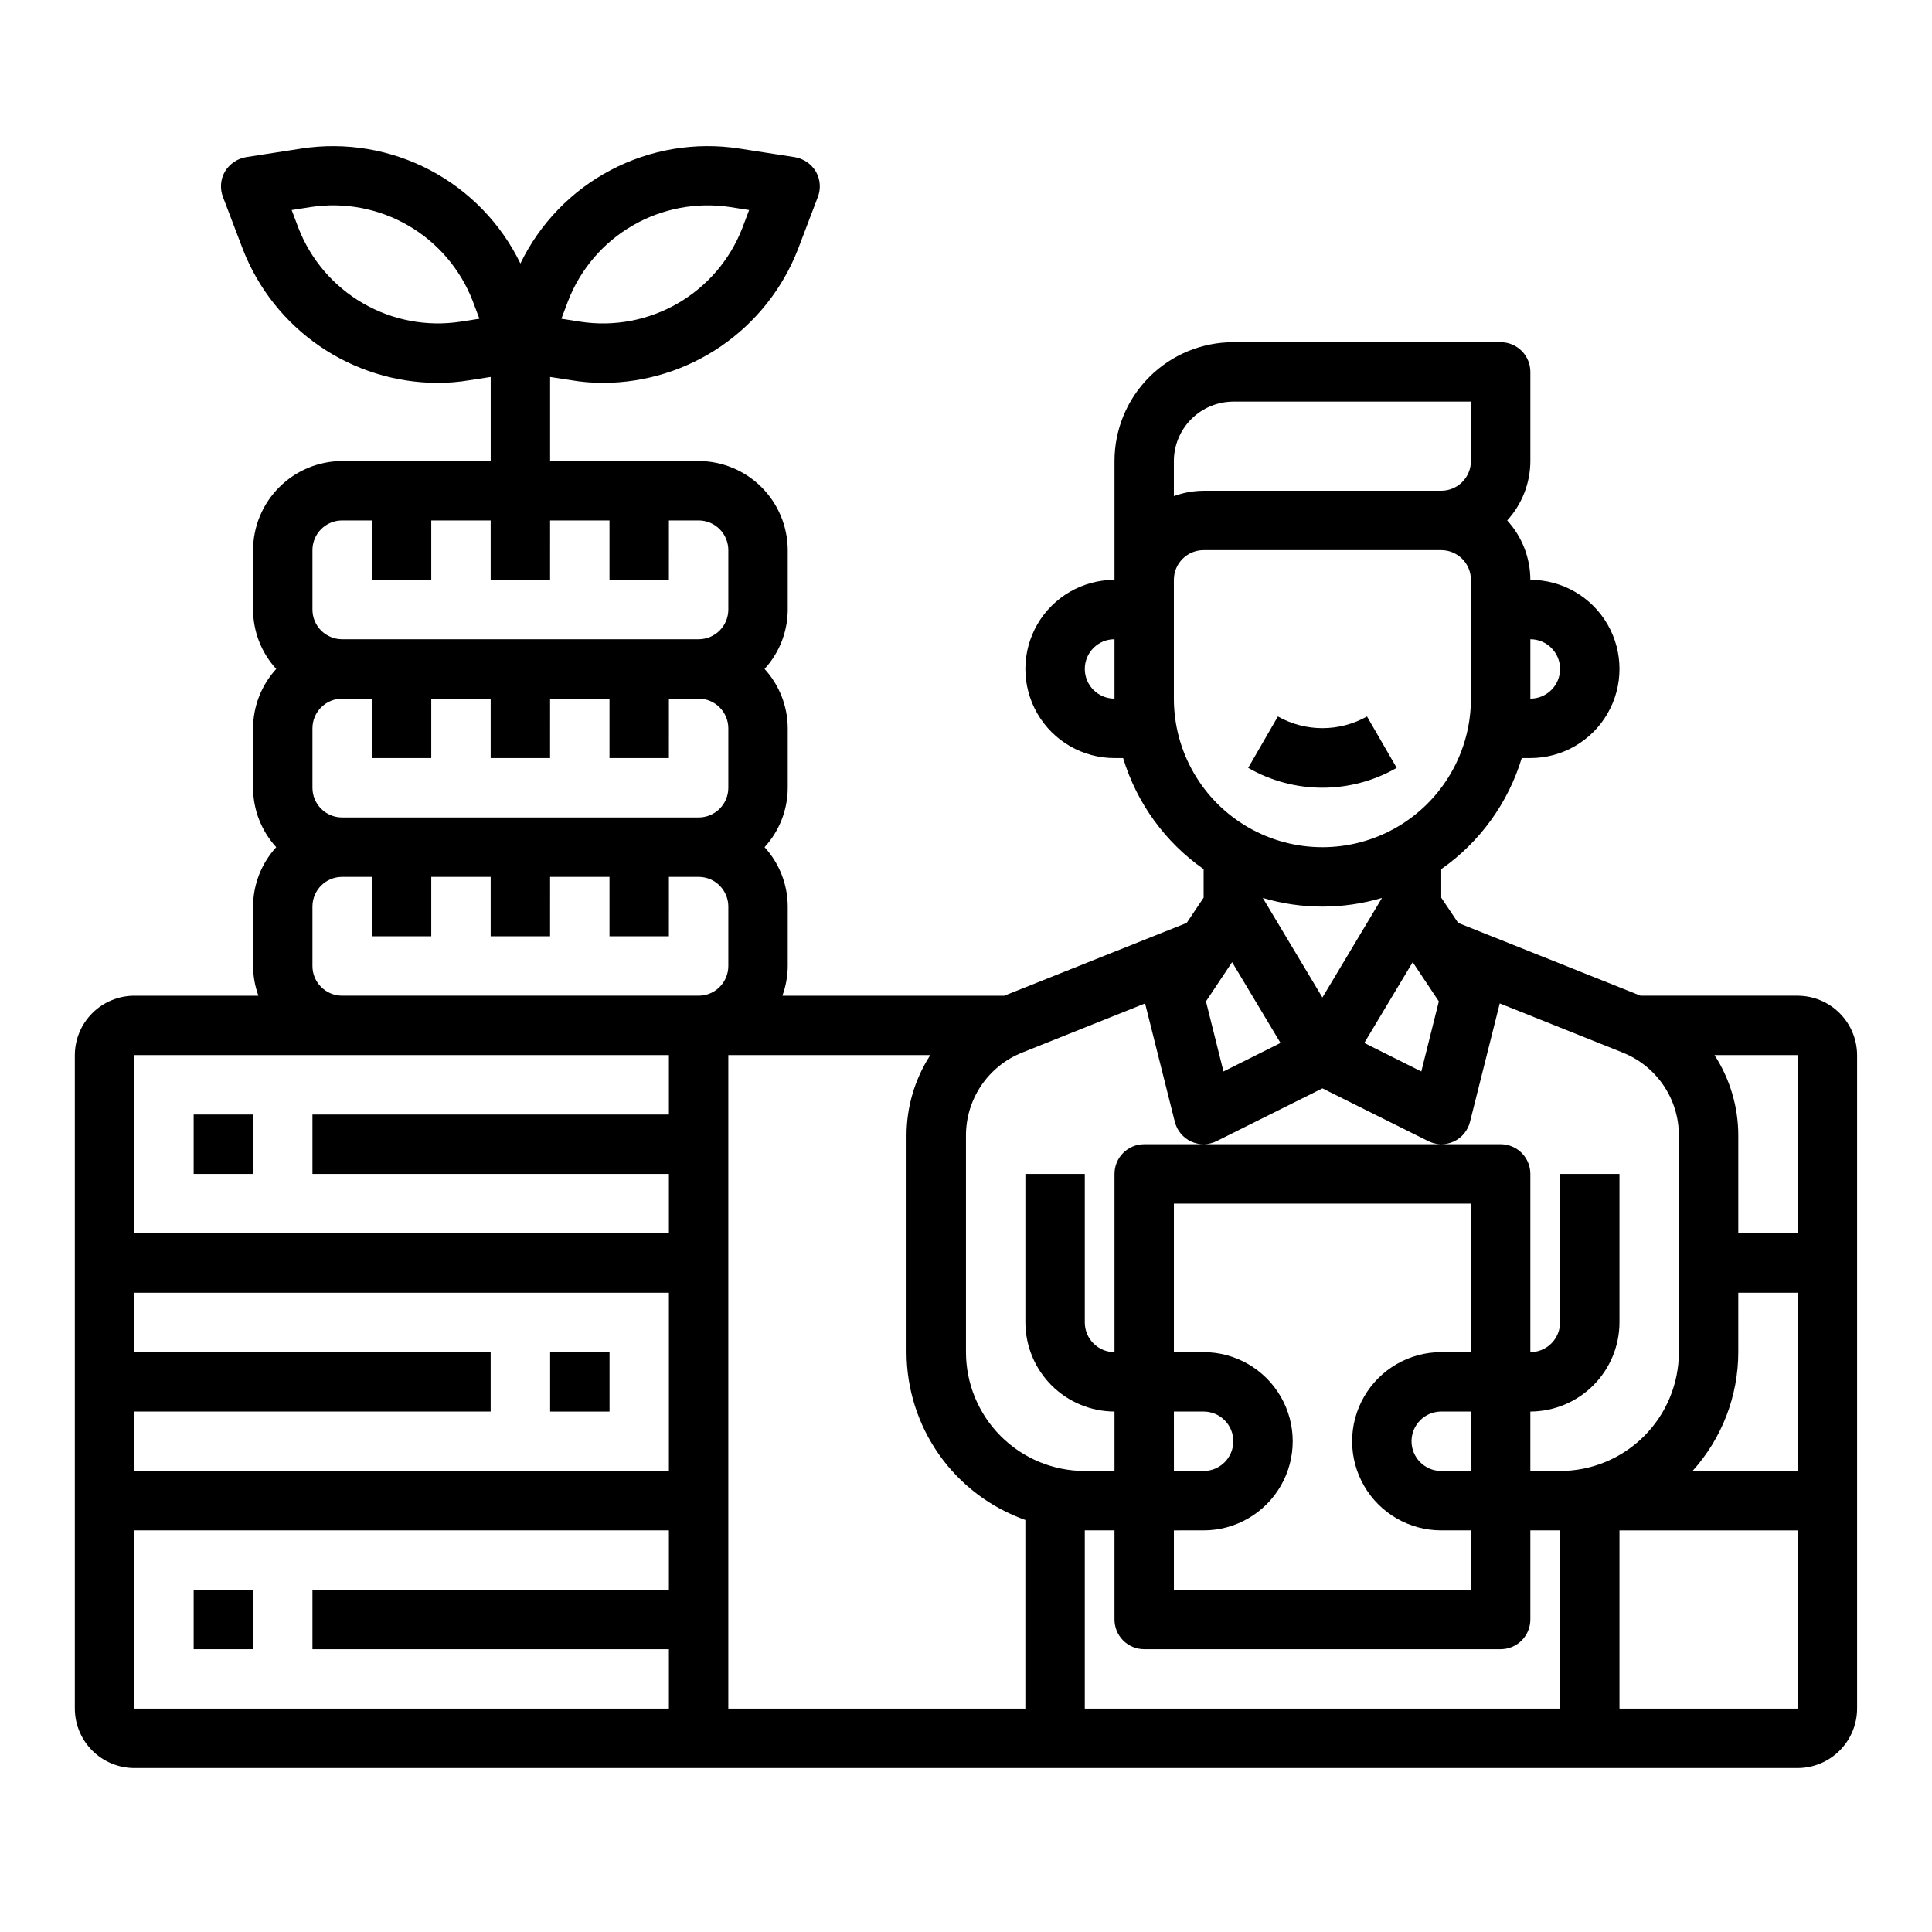 <?xml version="1.0" encoding="UTF-8"?>
<!-- Uploaded to: SVG Find, www.svgrepo.com, Generator: SVG Find Mixer Tools -->
<svg fill="#000000" width="800px" height="800px" version="1.1" viewBox="144 144 512 512" xmlns="http://www.w3.org/2000/svg">
 <g>
  <path d="m514.14 347.49-7.871-13.617h-0.004c-7.328 4.125-16.285 4.125-23.613 0l-7.871 13.617h-0.004c12.184 7.019 27.18 7.019 39.363 0z"/>
  <path d="m620.41 407.87h-41.641l-48.336-19.285-4.488-6.691v-7.559c10.207-7.148 17.719-17.516 21.336-29.441h2.281c8.438 0 16.234-4.5 20.453-11.809 4.219-7.305 4.219-16.309 0-23.617-4.219-7.305-12.016-11.805-20.453-11.805-0.016-5.832-2.203-11.445-6.141-15.746 3.938-4.301 6.125-9.914 6.141-15.742v-23.617c0-2.09-0.828-4.09-2.305-5.566-1.477-1.477-3.481-2.305-5.566-2.305h-70.848c-8.352 0-16.359 3.316-22.266 9.223-5.906 5.902-9.223 13.914-9.223 22.266v31.488c-8.438 0-16.234 4.5-20.453 11.805-4.219 7.309-4.219 16.312 0 23.617 4.219 7.309 12.016 11.809 20.453 11.809h2.281c3.617 11.926 11.129 22.293 21.336 29.441v7.559l-4.488 6.691-48.336 19.285h-58.805c0.918-2.523 1.398-5.188 1.418-7.871v-15.746c-0.016-5.828-2.203-11.441-6.141-15.742 3.938-4.301 6.125-9.914 6.141-15.746v-15.742c-0.016-5.832-2.203-11.445-6.141-15.746 3.938-4.301 6.125-9.914 6.141-15.742v-15.746c-0.02-6.258-2.512-12.254-6.938-16.676-4.426-4.426-10.422-6.922-16.68-6.938h-39.359v-22.281l5.59 0.867c2.809 0.473 5.652 0.707 8.504 0.707 11.148-0.035 22.027-3.426 31.223-9.73 9.195-6.305 16.281-15.227 20.336-25.613l5.273-13.855h0.004c0.871-2.211 0.699-4.699-0.473-6.769-1.211-2.039-3.254-3.449-5.59-3.856l-14.719-2.281-0.004-0.004c-11.656-1.793-23.582 0.199-34.023 5.68-10.441 5.484-18.852 14.172-23.992 24.785-5.148-10.609-13.559-19.289-24-24.773-10.438-5.481-22.359-7.477-34.016-5.691l-14.719 2.281-0.004 0.004c-2.336 0.406-4.379 1.816-5.59 3.856-1.172 2.07-1.344 4.559-0.469 6.769l5.273 13.855c4.055 10.387 11.141 19.309 20.336 25.613 9.195 6.305 20.074 9.695 31.227 9.73 2.848 0 5.691-0.234 8.5-0.707l5.59-0.867v22.281h-39.359c-6.258 0.016-12.254 2.512-16.68 6.938-4.426 4.422-6.918 10.418-6.938 16.676v15.746c0.016 5.828 2.203 11.441 6.141 15.742-3.938 4.301-6.125 9.914-6.141 15.746v15.742c0.016 5.832 2.203 11.445 6.141 15.746-3.938 4.301-6.125 9.914-6.141 15.742v15.746c0.02 2.684 0.5 5.348 1.418 7.871h-32.906c-4.172 0.012-8.168 1.676-11.121 4.625-2.949 2.949-4.609 6.945-4.625 11.117v173.19c0.016 4.172 1.676 8.168 4.625 11.117 2.953 2.949 6.949 4.613 11.121 4.625h440.83c4.172-0.012 8.172-1.676 11.121-4.625 2.949-2.949 4.613-6.945 4.625-11.117v-173.19c-0.012-4.172-1.676-8.168-4.625-11.117-2.949-2.949-6.949-4.613-11.121-4.625zm-70.848-94.465c4.348 0 7.871 3.523 7.871 7.871s-3.523 7.871-7.871 7.871zm-110.21 15.742c-4.348 0-7.871-3.523-7.871-7.871s3.523-7.871 7.871-7.871zm-144.77-105.48c3.273-8.387 9.305-15.414 17.102-19.922 7.797-4.504 16.895-6.227 25.801-4.875l5.039 0.789-1.812 4.801c-3.266 8.395-9.297 15.426-17.098 19.934-7.797 4.508-16.902 6.223-25.805 4.863l-5.039-0.789zm-28.574 5.59h-0.004c-8.902 1.352-18-0.367-25.797-4.875-7.801-4.508-13.832-11.531-17.105-19.922l-1.809-4.801 5.039-0.789h-0.004c8.906-1.359 18.008 0.355 25.809 4.863 7.797 4.508 13.828 11.539 17.098 19.934l1.812 4.801zm189.08 36.922c0.012-4.172 1.676-8.172 4.625-11.121 2.949-2.949 6.949-4.613 11.121-4.625h62.977v15.746c0 2.086-0.832 4.09-2.309 5.566-1.477 1.473-3.477 2.305-5.566 2.305h-62.973c-2.688 0.02-5.348 0.5-7.875 1.418zm0 62.977v-31.488c0-4.348 3.527-7.875 7.875-7.875h62.977-0.004c2.09 0 4.09 0.832 5.566 2.309 1.477 1.473 2.309 3.477 2.309 5.566v31.488-0.004c0 14.062-7.504 27.059-19.68 34.09-12.18 7.031-27.184 7.031-39.363 0-12.176-7.031-19.68-20.027-19.68-34.09zm23.617 52.898v-0.078c10.273 3.043 21.211 3.043 31.488 0v0.078l-15.742 26.293zm4.644 38.336-15.113 7.559-4.644-18.578 6.926-10.391zm35.031-21.41 6.926 10.391-4.644 18.578-15.113-7.559zm-291.58-109.19c0-4.348 3.527-7.871 7.875-7.871h7.871v15.742h15.742v-15.742h15.742v15.742h15.742l0.004-15.742h15.742v15.742h15.742l0.004-15.742h7.871c2.09 0 4.094 0.828 5.566 2.305 1.477 1.477 2.309 3.481 2.309 5.566v15.746c0 2.086-0.832 4.09-2.309 5.566-1.473 1.477-3.477 2.305-5.566 2.305h-94.461c-4.348 0-7.875-3.523-7.875-7.871zm0 47.23v0.004c0-4.348 3.527-7.875 7.875-7.875h7.871v15.742h15.742v-15.742h15.742v15.742h15.742l0.004-15.742h15.742v15.742h15.742l0.004-15.742h7.871c2.09 0 4.094 0.832 5.566 2.309 1.477 1.477 2.309 3.477 2.309 5.566v15.742c0 2.09-0.832 4.09-2.309 5.566-1.473 1.477-3.477 2.305-5.566 2.305h-94.461c-4.348 0-7.875-3.523-7.875-7.871zm94.465 228.29h-94.465v15.742h94.465v15.742l-141.7 0.004v-47.234h141.7zm0-31.488h-141.7v-15.746h94.465v-15.742h-94.465v-15.746h141.7zm0-94.465h-94.465v15.742h94.465v15.742l-141.7 0.004v-47.234h141.7zm7.871-31.488h-94.461c-4.348 0-7.875-3.523-7.875-7.871v-15.746c0-4.348 3.527-7.871 7.875-7.871h7.871v15.742h15.742v-15.742h15.742v15.742h15.742l0.004-15.742h15.742v15.742h15.742l0.004-15.742h7.871c2.09 0 4.094 0.828 5.566 2.305 1.477 1.477 2.309 3.481 2.309 5.566v15.746c0 2.086-0.832 4.09-2.309 5.566-1.473 1.477-3.477 2.305-5.566 2.305zm86.594 188.93h-78.719v-173.19h53.531-0.004c-4.113 6.356-6.301 13.766-6.297 21.336v57.387c0.012 9.758 3.047 19.273 8.684 27.238 5.637 7.961 13.605 13.984 22.805 17.238zm141.7 0h-125.95v-47.234h7.871v23.617c0 2.086 0.828 4.09 2.305 5.566 1.477 1.477 3.481 2.305 5.566 2.305h94.465c2.086 0 4.09-0.828 5.566-2.305 1.477-1.477 2.305-3.481 2.305-5.566v-23.617h7.871zm-94.461-47.234c8.434 0 16.23-4.5 20.449-11.809 4.219-7.305 4.219-16.309 0-23.613-4.219-7.309-12.016-11.809-20.449-11.809h-7.875v-39.359h78.723v39.359h-7.875c-8.434 0-16.23 4.5-20.449 11.809-4.219 7.305-4.219 16.309 0 23.613 4.219 7.309 12.016 11.809 20.449 11.809h7.871v15.742l-78.719 0.004v-15.746zm-7.871-15.742-0.004-15.746h7.875c4.348 0 7.871 3.523 7.871 7.871 0 4.348-3.523 7.875-7.871 7.875zm78.719-15.742v15.742h-7.875c-4.348 0-7.871-3.527-7.871-7.875 0-4.348 3.523-7.871 7.871-7.871zm23.617 15.742h-7.875v-15.746c6.258-0.02 12.254-2.512 16.68-6.938 4.426-4.426 6.918-10.422 6.938-16.68v-39.359h-15.746v39.359c0 2.09-0.828 4.094-2.305 5.566-1.477 1.477-3.477 2.309-5.566 2.309v-47.234c0-2.086-0.828-4.09-2.305-5.566-1.477-1.477-3.481-2.305-5.566-2.305h-94.465c-4.348 0-7.871 3.523-7.871 7.871v47.234c-4.348 0-7.871-3.527-7.871-7.875v-39.359h-15.746v39.359c0.02 6.258 2.512 12.254 6.938 16.68 4.426 4.426 10.422 6.918 16.68 6.938v15.742l-7.871 0.004c-8.352 0-16.363-3.32-22.266-9.223-5.906-5.906-9.223-13.914-9.223-22.266v-57.387c-0.012-4.723 1.391-9.336 4.031-13.254 2.637-3.914 6.387-6.949 10.766-8.711l32.668-13.066 7.871 31.332 0.004-0.004c0.566 2.328 2.16 4.266 4.328 5.277 2.188 0.996 4.711 0.938 6.848-0.16l27.945-13.934 27.945 13.934h0.004c2.137 1.098 4.66 1.156 6.848 0.16 2.168-1.012 3.762-2.949 4.328-5.277l7.871-31.332 32.668 13.066 0.004 0.004c4.379 1.762 8.129 4.797 10.766 8.711 2.641 3.918 4.043 8.531 4.031 13.254v57.387c0 8.352-3.316 16.359-9.223 22.266-5.902 5.902-13.914 9.223-22.266 9.223zm62.977 62.977h-47.234v-47.234h47.23zm0-62.977h-27.871c7.793-8.637 12.113-19.855 12.125-31.488v-15.746h15.742zm0-62.977h-15.746v-25.898c0.004-7.57-2.184-14.98-6.297-21.336h22.039z"/>
  <path d="m195.32 439.36h15.742v15.742h-15.742z"/>
  <path d="m195.32 565.31h15.742v15.742h-15.742z"/>
  <path d="m289.79 502.34h15.742v15.742h-15.742z"/>
 </g>
</svg>